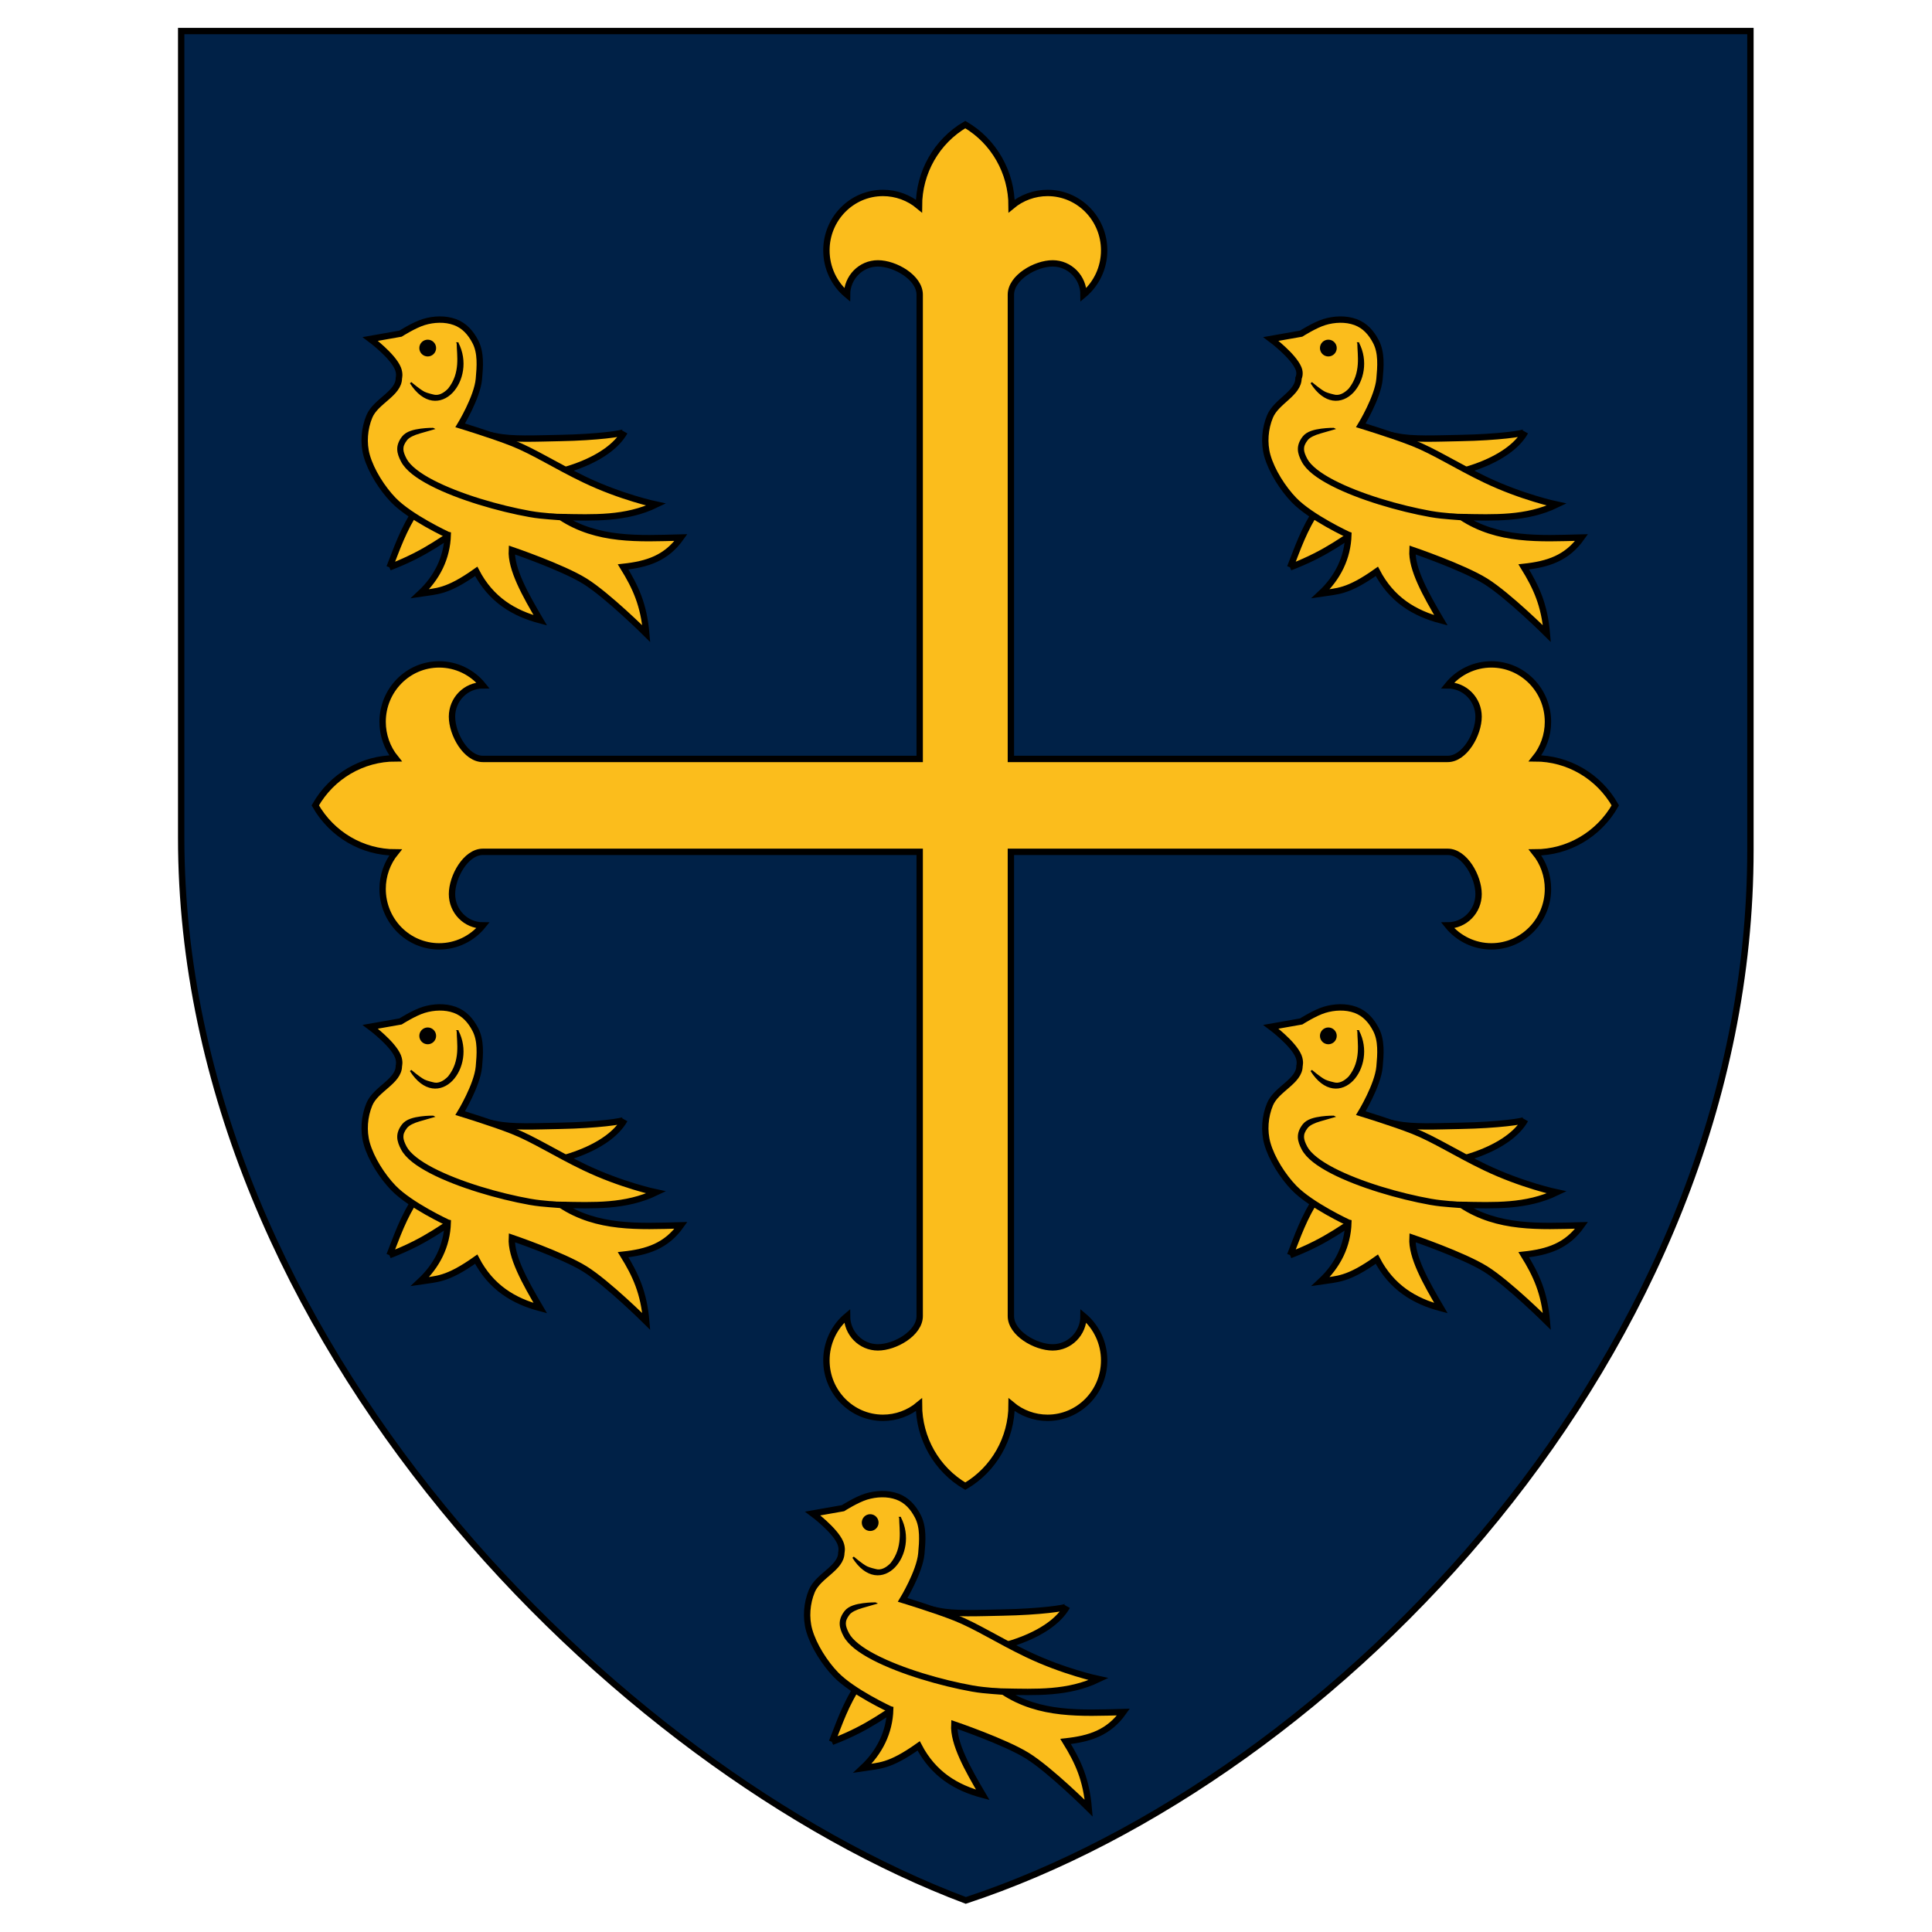<?xml version="1.0" encoding="utf-8"?>
<svg viewBox="83.6 -3.523 155 155" xmlns="http://www.w3.org/2000/svg">
  <defs>
    <style id="style3340">
    .str4 {stroke:black;stroke-width:0.447}
    .str0 {stroke:black;stroke-width:0.529}
    .str6 {stroke:black;stroke-width:0.794}
    .str2 {stroke:black;stroke-width:0.794;stroke-linecap:round;stroke-linejoin:round}
    .str3 {stroke:black;stroke-width:1.058;stroke-linejoin:round}
    .str1 {stroke:black;stroke-width:1.058;stroke-linecap:round}
    .str5 {stroke:black;stroke-width:1.587}
    .str7 {stroke:black;stroke-width:1.852}
    .fil9 {fill:none}
    .fil6 {fill:black}
    .fil1 {fill:#0E2346}
    .fil2 {fill:#D09C32}
    .fil55 {fill:#EF3B39}
    .fil0 {fill:white}
    .fil35 {fill:url(#id0)}
    .fil49 {fill:url(#id1)}
    .fil50 {fill:url(#id2)}
    .fil48 {fill:url(#id3)}
    .fil5 {fill:url(#id4)}
    .fil7 {fill:url(#id5)}
    .fil34 {fill:url(#id6)}
    .fil42 {fill:url(#id7)}
    .fil17 {fill:url(#id8)}
    .fil21 {fill:url(#id9)}
    .fil22 {fill:url(#id10)}
    .fil46 {fill:url(#id11)}
    .fil47 {fill:url(#id12)}
    .fil45 {fill:url(#id13)}
    .fil44 {fill:url(#id14)}
    .fil16 {fill:url(#id15)}
    .fil52 {fill:url(#id16)}
    .fil41 {fill:url(#id17)}
    .fil53 {fill:url(#id18)}
    .fil30 {fill:url(#id19)}
    .fil51 {fill:url(#id20)}
    .fil3 {fill:url(#id21)}
    .fil4 {fill:url(#id22)}
    .fil19 {fill:url(#id23)}
    .fil33 {fill:url(#id24)}
    .fil32 {fill:url(#id25)}
    .fil20 {fill:url(#id26)}
    .fil14 {fill:url(#id27)}
    .fil28 {fill:url(#id28)}
    .fil39 {fill:url(#id29)}
    .fil26 {fill:url(#id30)}
    .fil12 {fill:url(#id31)}
    .fil37 {fill:url(#id32)}
    .fil8 {fill:url(#id33)}
    .fil36 {fill:url(#id34)}
    .fil23 {fill:url(#id35)}
    .fil25 {fill:url(#id36)}
    .fil10 {fill:url(#id37)}
    .fil11 {fill:url(#id38)}
    .fil24 {fill:url(#id39)}
    .fil54 {fill:url(#id40)}
    .fil18 {fill:url(#id41)}
    .fil43 {fill:url(#id42)}
    .fil31 {fill:url(#id43)}
    .fil40 {fill:url(#id44)}
    .fil13 {fill:url(#id45)}
    .fil29 {fill:url(#id46)}
    .fil38 {fill:url(#id47)}
    .fil15 {fill:url(#id48)}
    .fil27 {fill:url(#id49)}
   </style>
  </defs>
  <g id="g-3" style="stroke-width:0.54;stroke-miterlimit:4;stroke-dasharray:none" transform="matrix(0.936, 0, 0, 0.936, 57.502, -62.47)">
    <path id="path-51" d="m 110.479,65.638 -67.067,0 0,69.123 c 0,43.037 37.405,79.886 67.253,91.108 31.603,-10.42 67.252,-47.002 67.252,-90.039 l 0,-70.192 -67.438,0 z" class="fil1" style="fill-opacity: 1; stroke-width: 0.54; stroke-miterlimit: 4; stroke-dasharray: none; fill: rgb(0, 33, 71);"/>
    <path id="path-52" d="m 110.479,65.638 -67.067,0 0,69.123 c 0,43.037 37.405,79.886 67.253,91.108 31.603,-10.42 67.252,-47.002 67.252,-90.039 l 0,-70.192 -67.438,0 z" class="fil9 str7" style="stroke: rgb(0, 0, 0); stroke-width: 0.546; stroke-miterlimit: 4; stroke-dasharray: none; fill: rgb(0, 33, 71);"/>
  </g>
  <g id="g3351" transform="matrix(0.315, 0, 0, 0.315, -125.983, -72.009)">
    <g transform="matrix(1, 0, 0, 1, 534.212, -59.786)" id="g9000">
      <path id="path8975" style="fill-opacity: 1; stroke-width: 1.621px; stroke: rgb(0, 0, 0); fill: rgb(251, 189, 28);" d="m 365.369,612.381 c 0,4.411 -6.295,7.987 -10.639,7.987 -4.345,0 -7.867,-3.576 -7.867,-7.987 -3.325,2.779 -5.251,6.922 -5.251,11.295 0,8.079 6.452,14.63 14.41,14.63 3.341,0 6.579,-1.179 9.159,-3.335 0,8.56 4.499,16.47 11.8,20.75 7.302,-4.28 11.8,-12.19 11.8,-20.75 2.579,2.156 5.817,3.335 9.159,3.335 7.959,0 14.411,-6.55 14.411,-14.63 0,-4.373 -1.926,-8.516 -5.251,-11.295 0,4.411 -3.522,7.987 -7.867,7.987 -4.344,0 -10.639,-3.576 -10.639,-7.987 l 0,-118.226 111.252,0 c 4.345,0 7.867,6.348 7.867,10.759 0,4.411 -3.522,7.987 -7.867,7.987 2.738,3.376 6.818,5.331 11.126,5.331 7.958,0 14.41,-6.55 14.41,-14.63 0,-3.392 -1.161,-6.679 -3.285,-9.298 8.432,0 16.223,-4.567 20.439,-11.98 -4.216,-7.413 -12.007,-11.98 -20.439,-11.98 2.124,-2.619 3.285,-5.906 3.285,-9.298 0,-8.08 -6.452,-14.63 -14.41,-14.63 -4.307,0 -8.388,1.956 -11.126,5.331 4.345,0 7.867,3.576 7.867,7.987 0,4.411 -3.522,10.759 -7.867,10.759 l -111.252,0 0,-118.226 c 0,-4.411 6.295,-7.987 10.639,-7.987 4.345,0 7.867,3.576 7.867,7.987 3.325,-2.779 5.251,-6.922 5.251,-11.295 0,-8.08 -6.452,-14.63 -14.411,-14.63 -3.341,0 -6.579,1.179 -9.159,3.335 0,-8.56 -4.499,-16.47 -11.8,-20.75 -7.302,4.28 -11.8,12.19 -11.8,20.75 -2.579,-2.156 -5.817,-3.335 -9.159,-3.335 -7.959,0 -14.41,6.55 -14.41,14.63 0,4.373 1.926,8.516 5.251,11.295 0,-4.411 3.522,-7.987 7.867,-7.987 4.344,0 10.639,3.576 10.639,7.987 l 0,118.226 -111.252,0 c -4.345,0 -7.867,-6.348 -7.867,-10.759 0,-4.411 3.522,-7.987 7.867,-7.987 -2.737,-3.376 -6.819,-5.331 -11.126,-5.331 -7.959,0 -14.41,6.55 -14.41,14.63 0,3.392 1.161,6.679 3.285,9.298 -8.432,0 -16.223,4.567 -20.439,11.98 4.216,7.413 12.007,11.98 20.439,11.98 -2.124,2.619 -3.285,5.906 -3.285,9.298 0,8.08 6.452,14.63 14.41,14.63 4.307,0 8.388,-1.956 11.126,-5.331 -4.345,0 -7.867,-3.576 -7.867,-7.987 0,-4.411 3.522,-10.759 7.867,-10.759 l 111.252,0 z"/>
    </g>
    <g style="stroke-width:0.918;stroke-miterlimit:4;stroke-dasharray:none" transform="matrix(1.089, 0, 0, 1.089, 392.252, 916.798)" id="g25097">
      <path style="fill-opacity: 1; stroke-linecap: butt; stroke-linejoin: miter; stroke-miterlimit: 4; stroke-opacity: 1; stroke-dasharray: none; stroke-width: 1.488px; stroke: rgb(0, 0, 0); fill: rgb(251, 189, 28);" d="m 607.139,286.345 c 9.044,-3.464 12.761,-6.929 18.606,-10.393 l 1.844,-9.89 c 18.683,0.207 30.929,-4.954 34.531,-11.399 -0.227,0.397 -6.416,1.276 -15.081,1.436 -5.618,0.103 -11.361,0.407 -15.091,-0.421 -6.71,-1.491 -21.121,-0.847 -21.121,-0.847 l 2.85,17.601 c -3.454,5.275 -4.775,9.484 -6.537,13.913 z" id="path25095" transform="translate(-265.268,-795.882)"/>
      <g style="stroke-width:0.918;stroke-miterlimit:4;stroke-dasharray:none" id="g25077" transform="translate(53.057,-8.762)">
        <path id="path24912" d="m 302.427,-508.375 c 0,0 -8.771,-4.062 -12.701,-8.12 -2.599,-2.684 -5.24,-6.813 -6.246,-10.411 -0.825,-2.948 -0.554,-6.336 0.625,-9.161 1.495,-3.585 6.663,-5.368 6.663,-8.953 0,0 0.531,-1.008 0,-2.29 -1.24,-2.992 -6.455,-6.871 -6.455,-6.871 l 7.079,-1.249 c 0,0 3.169,-2.017 5.414,-2.707 2.322,-0.713 5.007,-0.836 7.287,0 2.22,0.813 3.694,2.486 4.789,4.581 1.357,2.595 1.098,5.829 0.833,8.745 -0.391,4.31 -4.372,10.827 -4.372,10.827 0,0 7.693,2.342 12.285,4.164 4.969,1.972 10.152,5.341 16.774,8.518 8.603,4.127 16.748,5.849 16.748,5.849 -7.094,3.413 -14.639,3.059 -22.279,2.915 8.538,5.615 18.22,5.047 28.109,4.789 -3.456,4.862 -7.87,6.25 -13.534,6.871 2.959,4.784 4.845,8.917 5.414,15.616 0,0 -9.013,-8.962 -14.367,-12.285 -5.258,-3.263 -17.073,-7.287 -17.073,-7.287 -0.243,4.427 3.091,10.387 6.663,16.449 -6.21,-1.633 -11.548,-4.837 -14.991,-11.452 -6.908,4.903 -9.256,4.611 -13.117,5.205 3.959,-3.698 6.3,-8.368 6.455,-13.742 z" style="fill-opacity: 1; stroke: none; fill: rgb(251, 189, 28);"/>
        <path id="path24914" d="m 298.962,-533.186 c 0,0 -1.327,-0.016 -2.844,0.188 -1.516,0.203 -3.282,0.591 -4.188,1.75 -0.774,0.991 -1.112,1.932 -1.094,2.875 0.018,0.943 0.375,1.829 0.875,2.781 1.061,2.019 3.539,3.831 6.75,5.5 3.211,1.669 7.184,3.182 11.25,4.438 4.066,1.256 8.23,2.262 11.844,2.906 1.837,0.328 3.288,0.438 4.756,0.56 1.418,0.117 2.868,0.253 3.807,0.159 l -0.094,-0.969 c -0.861,0.086 -2.3,-0.064 -3.74,-0.198 -1.398,-0.13 -2.784,-0.239 -4.541,-0.552 -3.568,-0.636 -7.724,-1.632 -11.75,-2.875 -4.026,-1.243 -7.932,-2.748 -11.062,-4.375 -3.13,-1.627 -5.445,-3.411 -6.312,-5.062 -0.471,-0.896 -0.768,-1.646 -0.781,-2.344 -0.013,-0.697 0.23,-1.383 0.906,-2.25 0.543,-0.696 1.725,-1.24 3.107,-1.637 l 3.112,-0.894 z" style="font: medium &quot;Bitstream Vera Sans&quot;; text-indent: 0px; text-align: start; text-decoration: none; letter-spacing: normal; word-spacing: normal; text-transform: none; direction: ltr; writing-mode: lr-tb; text-anchor: start; color: rgb(0, 0, 0); fill-opacity: 1; marker: none; visibility: visible; display: inline; overflow: visible; stroke: rgb(0, 0, 0); stroke-width: 0.435px;"/>
        <path id="path24916" d="m 304.743,-553.186 c 10e-4,2.73 0.963,6.971 -2.062,10.75 -1.059,1.103 -2.402,1.849 -3.719,1.438 0,0 -1.401,-0.317 -2.036,-0.637 -1.161,-0.585 -3.152,-2.301 -3.152,-2.301 1.544,2.438 3.304,3.671 5.031,3.938 1.727,0.267 3.367,-0.472 4.594,-1.75 2.454,-2.556 3.488,-7.294 1.344,-11.438 z" style="font: medium &quot;Bitstream Vera Sans&quot;; text-indent: 0px; text-align: start; text-decoration: none; letter-spacing: normal; word-spacing: normal; text-transform: none; direction: ltr; writing-mode: lr-tb; text-anchor: start; color: rgb(0, 0, 0); fill-opacity: 1; marker: none; visibility: visible; display: inline; overflow: visible; stroke-width: 0.435px; stroke: rgb(0, 0, 0);"/>
        <path id="path24912-9" d="m 302.427,-508.375 c 0,0 -8.771,-4.062 -12.701,-8.12 -2.599,-2.684 -5.24,-6.813 -6.246,-10.411 -0.825,-2.948 -0.554,-6.336 0.625,-9.161 1.495,-3.585 6.896,-5.368 6.896,-8.953 0,0 0.298,-1.008 -0.233,-2.29 -1.24,-2.992 -6.455,-6.871 -6.455,-6.871 l 7.079,-1.249 c 0,0 3.169,-2.017 5.414,-2.707 2.322,-0.713 5.007,-0.836 7.287,0 2.22,0.813 3.694,2.486 4.789,4.581 1.357,2.595 1.098,5.829 0.833,8.745 -0.391,4.31 -4.372,10.827 -4.372,10.827 0,0 7.693,2.342 12.285,4.164 4.969,1.972 10.152,5.341 16.774,8.518 8.603,4.127 16.748,5.849 16.748,5.849 -7.094,3.413 -14.639,3.059 -22.279,2.915 8.538,5.615 18.22,5.047 28.109,4.789 -3.456,4.862 -7.87,6.25 -13.534,6.871 2.959,4.784 4.845,8.917 5.414,15.616 0,0 -9.013,-8.962 -14.367,-12.285 -5.258,-3.263 -17.073,-7.287 -17.073,-7.287 -0.243,4.427 3.091,10.387 6.663,16.449 -6.21,-1.633 -11.548,-4.837 -14.991,-11.452 -6.908,4.903 -9.256,4.611 -13.117,5.205 3.959,-3.698 6.3,-8.368 6.455,-13.742 z" style="fill: none; stroke-linecap: butt; stroke-linejoin: miter; stroke-miterlimit: 4; stroke-opacity: 1; stroke-dasharray: none; stroke: rgb(0, 0, 0); stroke-width: 1.488px;"/>
        <g style="stroke-width:0.918;stroke-miterlimit:4;stroke-dasharray:none" id="g25073">
          <path style="fill-opacity: 1; stroke-width: 0.435px; stroke: rgb(0, 0, 0);" id="path25034" d="m 619.171,235.532 c 0,0.964 -0.782,1.746 -1.746,1.746 -0.964,0 -1.746,-0.782 -1.746,-1.746 0,-0.964 0.782,-1.746 1.746,-1.746 0.964,0 1.746,0.782 1.746,1.746 z" transform="translate(-319.678,-787.59)"/>
        </g>
      </g>
    </g>
    <g style="stroke-width:0.918;stroke-miterlimit:4;stroke-dasharray:none" transform="matrix(1.089, 0, 0, 1.089, 621.635, 916.798)" id="g25097-8">
      <path style="fill-opacity: 1; stroke-linecap: butt; stroke-linejoin: miter; stroke-miterlimit: 4; stroke-opacity: 1; stroke-dasharray: none; stroke: rgb(0, 0, 0); stroke-width: 1.488px; fill: rgb(251, 189, 28);" d="m 607.139,286.345 c 9.044,-3.464 12.761,-6.929 18.606,-10.393 l 1.844,-9.89 c 18.683,0.207 30.929,-4.954 34.531,-11.399 -0.227,0.397 -6.416,1.276 -15.081,1.436 -5.618,0.103 -11.361,0.407 -15.091,-0.421 -6.71,-1.491 -21.121,-0.847 -21.121,-0.847 l 2.85,17.601 c -3.454,5.275 -4.775,9.484 -6.537,13.913 z" id="path25095-1" transform="translate(-265.268,-795.882)"/>
      <g style="stroke-width:0.918;stroke-miterlimit:4;stroke-dasharray:none" id="g25077-3" transform="translate(53.057,-8.762)">
        <path id="path24912-0" d="m 302.427,-508.375 c 0,0 -8.771,-4.062 -12.701,-8.12 -2.599,-2.684 -5.24,-6.813 -6.246,-10.411 -0.825,-2.948 -0.554,-6.336 0.625,-9.161 1.495,-3.585 6.663,-5.368 6.663,-8.953 0,0 0.531,-1.008 0,-2.29 -1.24,-2.992 -6.455,-6.871 -6.455,-6.871 l 7.079,-1.249 c 0,0 3.169,-2.017 5.414,-2.707 2.322,-0.713 5.007,-0.836 7.287,0 2.22,0.813 3.694,2.486 4.789,4.581 1.357,2.595 1.098,5.829 0.833,8.745 -0.391,4.31 -4.372,10.827 -4.372,10.827 0,0 7.693,2.342 12.285,4.164 4.969,1.972 10.152,5.341 16.774,8.518 8.603,4.127 16.748,5.849 16.748,5.849 -7.094,3.413 -14.639,3.059 -22.279,2.915 8.538,5.615 18.22,5.047 28.109,4.789 -3.456,4.862 -7.87,6.25 -13.534,6.871 2.959,4.784 4.845,8.917 5.414,15.616 0,0 -9.013,-8.962 -14.367,-12.285 -5.258,-3.263 -17.073,-7.287 -17.073,-7.287 -0.243,4.427 3.091,10.387 6.663,16.449 -6.21,-1.633 -11.548,-4.837 -14.991,-11.452 -6.908,4.903 -9.256,4.611 -13.117,5.205 3.959,-3.698 6.3,-8.368 6.455,-13.742 z" style="fill-opacity: 1; stroke: rgb(0, 0, 0); stroke-width: 1.488px; fill: rgb(251, 189, 28);"/>
        <path id="path24914-7" d="m 298.962,-533.186 c 0,0 -1.327,-0.016 -2.844,0.188 -1.516,0.203 -3.282,0.591 -4.188,1.75 -0.774,0.991 -1.112,1.932 -1.094,2.875 0.018,0.943 0.375,1.829 0.875,2.781 1.061,2.019 3.539,3.831 6.75,5.5 3.211,1.669 7.184,3.182 11.25,4.438 4.066,1.256 8.23,2.262 11.844,2.906 1.837,0.328 3.288,0.438 4.756,0.56 1.418,0.117 2.868,0.253 3.807,0.159 l -0.094,-0.969 c -0.861,0.086 -2.3,-0.064 -3.74,-0.198 -1.398,-0.13 -2.784,-0.239 -4.541,-0.552 -3.568,-0.636 -7.724,-1.632 -11.75,-2.875 -4.026,-1.243 -7.932,-2.748 -11.062,-4.375 -3.13,-1.627 -5.445,-3.411 -6.312,-5.062 -0.471,-0.896 -0.768,-1.646 -0.781,-2.344 -0.013,-0.697 0.23,-1.383 0.906,-2.25 0.543,-0.696 1.725,-1.24 3.107,-1.637 l 3.112,-0.894 z" style="font: medium &quot;Bitstream Vera Sans&quot;; text-indent: 0px; text-align: start; text-decoration: none; letter-spacing: normal; word-spacing: normal; text-transform: none; direction: ltr; writing-mode: lr-tb; text-anchor: start; color: rgb(0, 0, 0); fill-opacity: 1; marker: none; visibility: visible; display: inline; overflow: visible; stroke: rgb(0, 0, 0); stroke-width: 0.435px;"/>
        <path id="path24916-2" d="m 304.743,-553.186 c 10e-4,2.73 0.963,6.971 -2.062,10.75 -1.059,1.103 -2.402,1.849 -3.719,1.438 0,0 -1.401,-0.317 -2.036,-0.637 -1.161,-0.585 -3.152,-2.301 -3.152,-2.301 1.544,2.438 3.304,3.671 5.031,3.938 1.727,0.267 3.367,-0.472 4.594,-1.75 2.454,-2.556 3.488,-7.294 1.344,-11.438 z" style="font: medium &quot;Bitstream Vera Sans&quot;; text-indent: 0px; text-align: start; text-decoration: none; letter-spacing: normal; word-spacing: normal; text-transform: none; direction: ltr; writing-mode: lr-tb; text-anchor: start; color: rgb(0, 0, 0); fill-opacity: 1; marker: none; visibility: visible; display: inline; overflow: visible; stroke-width: 0.435px; stroke: rgb(0, 0, 0);"/>
        <g style="stroke-width:0.918;stroke-miterlimit:4;stroke-dasharray:none" id="g25073-2">
          <path style="fill-opacity: 1; stroke: rgb(0, 0, 0); stroke-width: 0.435px;" id="path25034-6" d="m 619.171,235.532 c 0,0.964 -0.782,1.746 -1.746,1.746 -0.964,0 -1.746,-0.782 -1.746,-1.746 0,-0.964 0.782,-1.746 1.746,-1.746 0.964,0 1.746,0.782 1.746,1.746 z" transform="translate(-319.678,-787.59)"/>
        </g>
      </g>
    </g>
    <g style="stroke-width:0.918;stroke-miterlimit:4;stroke-dasharray:none" transform="matrix(1.089, 0, 0, 1.089, 392.252, 1091.976)" id="g25097-3">
      <path style="fill-opacity: 1; stroke-linecap: butt; stroke-linejoin: miter; stroke-miterlimit: 4; stroke-opacity: 1; stroke-dasharray: none; stroke: rgb(0, 0, 0); stroke-width: 1.488px; fill: rgb(251, 189, 28);" d="m 607.139,286.345 c 9.044,-3.464 12.761,-6.929 18.606,-10.393 l 1.844,-9.89 c 18.683,0.207 30.929,-4.954 34.531,-11.399 -0.227,0.397 -6.416,1.276 -15.081,1.436 -5.618,0.103 -11.361,0.407 -15.091,-0.421 -6.71,-1.491 -21.121,-0.847 -21.121,-0.847 l 2.85,17.601 c -3.454,5.275 -4.775,9.484 -6.537,13.913 z" id="path25095-4" transform="translate(-265.268,-795.882)"/>
      <g style="stroke-width:0.918;stroke-miterlimit:4;stroke-dasharray:none" id="g25077-1" transform="translate(53.057,-8.762)">
        <path id="path24912-95" d="m 302.427,-508.375 c 0,0 -8.771,-4.062 -12.701,-8.12 -2.599,-2.684 -5.24,-6.813 -6.246,-10.411 -0.825,-2.948 -0.554,-6.336 0.625,-9.161 1.495,-3.585 6.663,-5.368 6.663,-8.953 0,0 0.531,-1.008 0,-2.29 -1.24,-2.992 -6.455,-6.871 -6.455,-6.871 l 7.079,-1.249 c 0,0 3.169,-2.017 5.414,-2.707 2.322,-0.713 5.007,-0.836 7.287,0 2.22,0.813 3.694,2.486 4.789,4.581 1.357,2.595 1.098,5.829 0.833,8.745 -0.391,4.31 -4.372,10.827 -4.372,10.827 0,0 7.693,2.342 12.285,4.164 4.969,1.972 10.152,5.341 16.774,8.518 8.603,4.127 16.748,5.849 16.748,5.849 -7.094,3.413 -14.639,3.059 -22.279,2.915 8.538,5.615 18.22,5.047 28.109,4.789 -3.456,4.862 -7.87,6.25 -13.534,6.871 2.959,4.784 4.845,8.917 5.414,15.616 0,0 -9.013,-8.962 -14.367,-12.285 -5.258,-3.263 -17.073,-7.287 -17.073,-7.287 -0.243,4.427 3.091,10.387 6.663,16.449 -6.21,-1.633 -11.548,-4.837 -14.991,-11.452 -6.908,4.903 -9.256,4.611 -13.117,5.205 3.959,-3.698 6.3,-8.368 6.455,-13.742 z" style="fill-opacity: 1; stroke: none; fill: rgb(251, 189, 28);"/>
        <path id="path24914-8" d="m 298.962,-533.186 c 0,0 -1.327,-0.016 -2.844,0.188 -1.516,0.203 -3.282,0.591 -4.188,1.75 -0.774,0.991 -1.112,1.932 -1.094,2.875 0.018,0.943 0.375,1.829 0.875,2.781 1.061,2.019 3.539,3.831 6.75,5.5 3.211,1.669 7.184,3.182 11.25,4.438 4.066,1.256 8.23,2.262 11.844,2.906 1.837,0.328 3.288,0.438 4.756,0.56 1.418,0.117 2.868,0.253 3.807,0.159 l -0.094,-0.969 c -0.861,0.086 -2.3,-0.064 -3.74,-0.198 -1.398,-0.13 -2.784,-0.239 -4.541,-0.552 -3.568,-0.636 -7.724,-1.632 -11.75,-2.875 -4.026,-1.243 -7.932,-2.748 -11.062,-4.375 -3.13,-1.627 -5.445,-3.411 -6.312,-5.062 -0.471,-0.896 -0.768,-1.646 -0.781,-2.344 -0.013,-0.697 0.23,-1.383 0.906,-2.25 0.543,-0.696 1.725,-1.24 3.107,-1.637 l 3.112,-0.894 z" style="font: medium &quot;Bitstream Vera Sans&quot;; text-indent: 0px; text-align: start; text-decoration: none; letter-spacing: normal; word-spacing: normal; text-transform: none; direction: ltr; writing-mode: lr-tb; text-anchor: start; color: rgb(0, 0, 0); fill-opacity: 1; marker: none; visibility: visible; display: inline; overflow: visible; stroke-width: 0.435px; stroke: rgb(0, 0, 0);"/>
        <path id="path24916-8" d="m 304.743,-553.186 c 10e-4,2.73 0.963,6.971 -2.062,10.75 -1.059,1.103 -2.402,1.849 -3.719,1.438 0,0 -1.401,-0.317 -2.036,-0.637 -1.161,-0.585 -3.152,-2.301 -3.152,-2.301 1.544,2.438 3.304,3.671 5.031,3.938 1.727,0.267 3.367,-0.472 4.594,-1.75 2.454,-2.556 3.488,-7.294 1.344,-11.438 z" style="font: medium &quot;Bitstream Vera Sans&quot;; text-indent: 0px; text-align: start; text-decoration: none; letter-spacing: normal; word-spacing: normal; text-transform: none; direction: ltr; writing-mode: lr-tb; text-anchor: start; color: rgb(0, 0, 0); fill-opacity: 1; marker: none; visibility: visible; display: inline; overflow: visible; stroke: rgb(0, 0, 0); stroke-width: 0.435px;"/>
        <path id="path24912-9-9" d="m 302.427,-508.375 c 0,0 -8.771,-4.062 -12.701,-8.12 -2.599,-2.684 -5.24,-6.813 -6.246,-10.411 -0.825,-2.948 -0.554,-6.336 0.625,-9.161 1.495,-3.585 6.896,-5.368 6.896,-8.953 0,0 0.298,-1.008 -0.233,-2.29 -1.24,-2.992 -6.455,-6.871 -6.455,-6.871 l 7.079,-1.249 c 0,0 3.169,-2.017 5.414,-2.707 2.322,-0.713 5.007,-0.836 7.287,0 2.22,0.813 3.694,2.486 4.789,4.581 1.357,2.595 1.098,5.829 0.833,8.745 -0.391,4.31 -4.372,10.827 -4.372,10.827 0,0 7.693,2.342 12.285,4.164 4.969,1.972 10.152,5.341 16.774,8.518 8.603,4.127 16.748,5.849 16.748,5.849 -7.094,3.413 -14.639,3.059 -22.279,2.915 8.538,5.615 18.22,5.047 28.109,4.789 -3.456,4.862 -7.87,6.25 -13.534,6.871 2.959,4.784 4.845,8.917 5.414,15.616 0,0 -9.013,-8.962 -14.367,-12.285 -5.258,-3.263 -17.073,-7.287 -17.073,-7.287 -0.243,4.427 3.091,10.387 6.663,16.449 -6.21,-1.633 -11.548,-4.837 -14.991,-11.452 -6.908,4.903 -9.256,4.611 -13.117,5.205 3.959,-3.698 6.3,-8.368 6.455,-13.742 z" style="fill: none; stroke-linecap: butt; stroke-linejoin: miter; stroke-miterlimit: 4; stroke-opacity: 1; stroke-dasharray: none; stroke-width: 1.488px; stroke: rgb(0, 0, 0);"/>
        <g style="stroke-width:0.918;stroke-miterlimit:4;stroke-dasharray:none" id="g25073-5">
          <path style="fill-opacity: 1; stroke: rgb(0, 0, 0); stroke-width: 0.435px;" id="path25034-9" d="m 619.171,235.532 c 0,0.964 -0.782,1.746 -1.746,1.746 -0.964,0 -1.746,-0.782 -1.746,-1.746 0,-0.964 0.782,-1.746 1.746,-1.746 0.964,0 1.746,0.782 1.746,1.746 z" transform="translate(-319.678,-787.59)"/>
        </g>
      </g>
    </g>
    <g style="stroke-width:0.918;stroke-miterlimit:4;stroke-dasharray:none" transform="matrix(1.089, 0, 0, 1.089, 621.635, 1091.976)" id="g25097-8-8">
      <path style="fill-opacity: 1; stroke-linecap: butt; stroke-linejoin: miter; stroke-miterlimit: 4; stroke-opacity: 1; stroke-dasharray: none; stroke: rgb(0, 0, 0); stroke-width: 1.488px; fill: rgb(251, 189, 28);" d="m 607.139,286.345 c 9.044,-3.464 12.761,-6.929 18.606,-10.393 l 1.844,-9.89 c 18.683,0.207 30.929,-4.954 34.531,-11.399 -0.227,0.397 -6.416,1.276 -15.081,1.436 -5.618,0.103 -11.361,0.407 -15.091,-0.421 -6.71,-1.491 -21.121,-0.847 -21.121,-0.847 l 2.85,17.601 c -3.454,5.275 -4.775,9.484 -6.537,13.913 z" id="path25095-1-6" transform="translate(-265.268,-795.882)"/>
      <g style="stroke-width:0.918;stroke-miterlimit:4;stroke-dasharray:none" id="g25077-3-9" transform="translate(53.057,-8.762)">
        <path id="path24912-0-4" d="m 302.427,-508.375 c 0,0 -8.771,-4.062 -12.701,-8.12 -2.599,-2.684 -5.24,-6.813 -6.246,-10.411 -0.825,-2.948 -0.554,-6.336 0.625,-9.161 1.495,-3.585 6.663,-5.368 6.663,-8.953 0,0 0.531,-1.008 0,-2.29 -1.24,-2.992 -6.455,-6.871 -6.455,-6.871 l 7.079,-1.249 c 0,0 3.169,-2.017 5.414,-2.707 2.322,-0.713 5.007,-0.836 7.287,0 2.22,0.813 3.694,2.486 4.789,4.581 1.357,2.595 1.098,5.829 0.833,8.745 -0.391,4.31 -4.372,10.827 -4.372,10.827 0,0 7.693,2.342 12.285,4.164 4.969,1.972 10.152,5.341 16.774,8.518 8.603,4.127 16.748,5.849 16.748,5.849 -7.094,3.413 -14.639,3.059 -22.279,2.915 8.538,5.615 18.22,5.047 28.109,4.789 -3.456,4.862 -7.87,6.25 -13.534,6.871 2.959,4.784 4.845,8.917 5.414,15.616 0,0 -9.013,-8.962 -14.367,-12.285 -5.258,-3.263 -17.073,-7.287 -17.073,-7.287 -0.243,4.427 3.091,10.387 6.663,16.449 -6.21,-1.633 -11.548,-4.837 -14.991,-11.452 -6.908,4.903 -9.256,4.611 -13.117,5.205 3.959,-3.698 6.3,-8.368 6.455,-13.742 z" style="fill-opacity: 1; stroke: none; fill: rgb(251, 189, 28);"/>
        <path id="path24914-7-6" d="m 298.962,-533.186 c 0,0 -1.327,-0.016 -2.844,0.188 -1.516,0.203 -3.282,0.591 -4.188,1.75 -0.774,0.991 -1.112,1.932 -1.094,2.875 0.018,0.943 0.375,1.829 0.875,2.781 1.061,2.019 3.539,3.831 6.75,5.5 3.211,1.669 7.184,3.182 11.25,4.438 4.066,1.256 8.23,2.262 11.844,2.906 1.837,0.328 3.288,0.438 4.756,0.56 1.418,0.117 2.868,0.253 3.807,0.159 l -0.094,-0.969 c -0.861,0.086 -2.3,-0.064 -3.74,-0.198 -1.398,-0.13 -2.784,-0.239 -4.541,-0.552 -3.568,-0.636 -7.724,-1.632 -11.75,-2.875 -4.026,-1.243 -7.932,-2.748 -11.062,-4.375 -3.13,-1.627 -5.445,-3.411 -6.312,-5.062 -0.471,-0.896 -0.768,-1.646 -0.781,-2.344 -0.013,-0.697 0.23,-1.383 0.906,-2.25 0.543,-0.696 1.725,-1.24 3.107,-1.637 l 3.112,-0.894 z" style="font: medium &quot;Bitstream Vera Sans&quot;; text-indent: 0px; text-align: start; text-decoration: none; letter-spacing: normal; word-spacing: normal; text-transform: none; direction: ltr; writing-mode: lr-tb; text-anchor: start; color: rgb(0, 0, 0); fill-opacity: 1; marker: none; visibility: visible; display: inline; overflow: visible; stroke: rgb(0, 0, 0); stroke-width: 0.435px;"/>
        <path id="path24916-2-1" d="m 304.743,-553.186 c 10e-4,2.73 0.963,6.971 -2.062,10.75 -1.059,1.103 -2.402,1.849 -3.719,1.438 0,0 -1.401,-0.317 -2.036,-0.637 -1.161,-0.585 -3.152,-2.301 -3.152,-2.301 1.544,2.438 3.304,3.671 5.031,3.938 1.727,0.267 3.367,-0.472 4.594,-1.75 2.454,-2.556 3.488,-7.294 1.344,-11.438 z" style="font: medium &quot;Bitstream Vera Sans&quot;; text-indent: 0px; text-align: start; text-decoration: none; letter-spacing: normal; word-spacing: normal; text-transform: none; direction: ltr; writing-mode: lr-tb; text-anchor: start; color: rgb(0, 0, 0); fill-opacity: 1; marker: none; visibility: visible; display: inline; overflow: visible; stroke-width: 0.435px; stroke: rgb(0, 0, 0);"/>
        <path id="path24912-9-2-1" d="m 302.427,-508.375 c 0,0 -8.771,-4.062 -12.701,-8.12 -2.599,-2.684 -5.24,-6.813 -6.246,-10.411 -0.825,-2.948 -0.554,-6.336 0.625,-9.161 1.495,-3.585 6.896,-5.368 6.896,-8.953 0,0 0.298,-1.008 -0.233,-2.29 -1.24,-2.992 -6.455,-6.871 -6.455,-6.871 l 7.079,-1.249 c 0,0 3.169,-2.017 5.414,-2.707 2.322,-0.713 5.007,-0.836 7.287,0 2.22,0.813 3.694,2.486 4.789,4.581 1.357,2.595 1.098,5.829 0.833,8.745 -0.391,4.31 -4.372,10.827 -4.372,10.827 0,0 7.693,2.342 12.285,4.164 4.969,1.972 10.152,5.341 16.774,8.518 8.603,4.127 16.748,5.849 16.748,5.849 -7.094,3.413 -14.639,3.059 -22.279,2.915 8.538,5.615 18.22,5.047 28.109,4.789 -3.456,4.862 -7.87,6.25 -13.534,6.871 2.959,4.784 4.845,8.917 5.414,15.616 0,0 -9.013,-8.962 -14.367,-12.285 -5.258,-3.263 -17.073,-7.287 -17.073,-7.287 -0.243,4.427 3.091,10.387 6.663,16.449 -6.21,-1.633 -11.548,-4.837 -14.991,-11.452 -6.908,4.903 -9.256,4.611 -13.117,5.205 3.959,-3.698 6.3,-8.368 6.455,-13.742 z" style="fill: none; stroke-linecap: butt; stroke-linejoin: miter; stroke-miterlimit: 4; stroke-opacity: 1; stroke-dasharray: none; stroke: rgb(0, 0, 0); stroke-width: 1.488px;"/>
        <g style="stroke-width:0.918;stroke-miterlimit:4;stroke-dasharray:none" id="g25073-2-6">
          <path style="fill-opacity: 1; stroke-width: 0.435px; stroke: rgb(0, 0, 0);" id="path25034-6-1" d="m 619.171,235.532 c 0,0.964 -0.782,1.746 -1.746,1.746 -0.964,0 -1.746,-0.782 -1.746,-1.746 0,-0.964 0.782,-1.746 1.746,-1.746 0.964,0 1.746,0.782 1.746,1.746 z" transform="translate(-319.678,-787.59)"/>
        </g>
      </g>
    </g>
    <g transform="matrix(1.089, 0, 0, 1.089, 504.944, 1215.941)" id="g25097-83" style="stroke-width:0.918;stroke-miterlimit:4;stroke-dasharray:none">
      <path style="fill-opacity: 1; stroke-linecap: butt; stroke-linejoin: miter; stroke-miterlimit: 4; stroke-opacity: 1; stroke-dasharray: none; stroke-width: 1.488px; stroke: rgb(0, 0, 0); fill: rgb(251, 189, 28);" d="m 607.139,286.345 c 9.044,-3.464 12.761,-6.929 18.606,-10.393 l 1.844,-9.89 c 18.683,0.207 30.929,-4.954 34.531,-11.399 -0.227,0.397 -6.416,1.276 -15.081,1.436 -5.618,0.103 -11.361,0.407 -15.091,-0.421 -6.71,-1.491 -21.121,-0.847 -21.121,-0.847 l 2.85,17.601 c -3.454,5.275 -4.775,9.484 -6.537,13.913 z" id="path25095-5" transform="translate(-265.268,-795.882)"/>
      <g id="g25077-6" transform="translate(53.057,-8.762)" style="stroke-width:0.918;stroke-miterlimit:4;stroke-dasharray:none">
        <path id="path24912-8" d="m 302.427,-508.375 c 0,0 -8.771,-4.062 -12.701,-8.12 -2.599,-2.684 -5.24,-6.813 -6.246,-10.411 -0.825,-2.948 -0.554,-6.336 0.625,-9.161 1.495,-3.585 6.663,-5.368 6.663,-8.953 0,0 0.531,-1.008 0,-2.29 -1.24,-2.992 -6.455,-6.871 -6.455,-6.871 l 7.079,-1.249 c 0,0 3.169,-2.017 5.414,-2.707 2.322,-0.713 5.007,-0.836 7.287,0 2.22,0.813 3.694,2.486 4.789,4.581 1.357,2.595 1.098,5.829 0.833,8.745 -0.391,4.31 -4.372,10.827 -4.372,10.827 0,0 7.693,2.342 12.285,4.164 4.969,1.972 10.152,5.341 16.774,8.518 8.603,4.127 16.748,5.849 16.748,5.849 -7.094,3.413 -14.639,3.059 -22.279,2.915 8.538,5.615 18.22,5.047 28.109,4.789 -3.456,4.862 -7.87,6.25 -13.534,6.871 2.959,4.784 4.845,8.917 5.414,15.616 0,0 -9.013,-8.962 -14.367,-12.285 -5.258,-3.263 -17.073,-7.287 -17.073,-7.287 -0.243,4.427 3.091,10.387 6.663,16.449 -6.21,-1.633 -11.548,-4.837 -14.991,-11.452 -6.908,4.903 -9.256,4.611 -13.117,5.205 3.959,-3.698 6.3,-8.368 6.455,-13.742 z" style="fill-opacity: 1; stroke: none; fill: rgb(251, 189, 28);"/>
        <path id="path24914-9" d="m 298.962,-533.186 c 0,0 -1.327,-0.016 -2.844,0.188 -1.516,0.203 -3.282,0.591 -4.188,1.75 -0.774,0.991 -1.112,1.932 -1.094,2.875 0.018,0.943 0.375,1.829 0.875,2.781 1.061,2.019 3.539,3.831 6.75,5.5 3.211,1.669 7.184,3.182 11.25,4.438 4.066,1.256 8.23,2.262 11.844,2.906 1.837,0.328 3.288,0.438 4.756,0.56 1.418,0.117 2.868,0.253 3.807,0.159 l -0.094,-0.969 c -0.861,0.086 -2.3,-0.064 -3.74,-0.198 -1.398,-0.13 -2.784,-0.239 -4.541,-0.552 -3.568,-0.636 -7.724,-1.632 -11.75,-2.875 -4.026,-1.243 -7.932,-2.748 -11.062,-4.375 -3.13,-1.627 -5.445,-3.411 -6.312,-5.062 -0.471,-0.896 -0.768,-1.646 -0.781,-2.344 -0.013,-0.697 0.23,-1.383 0.906,-2.25 0.543,-0.696 1.725,-1.24 3.107,-1.637 l 3.112,-0.894 z" style="font: medium &quot;Bitstream Vera Sans&quot;; text-indent: 0px; text-align: start; text-decoration: none; letter-spacing: normal; word-spacing: normal; text-transform: none; direction: ltr; writing-mode: lr-tb; text-anchor: start; color: rgb(0, 0, 0); fill-opacity: 1; marker: none; visibility: visible; display: inline; overflow: visible; stroke-width: 0.435px; stroke: rgb(0, 0, 0);"/>
        <path id="path24916-7" d="m 304.743,-553.186 c 10e-4,2.73 0.963,6.971 -2.062,10.75 -1.059,1.103 -2.402,1.849 -3.719,1.438 0,0 -1.401,-0.317 -2.036,-0.637 -1.161,-0.585 -3.152,-2.301 -3.152,-2.301 1.544,2.438 3.304,3.671 5.031,3.938 1.727,0.267 3.367,-0.472 4.594,-1.75 2.454,-2.556 3.488,-7.294 1.344,-11.438 z" style="font: medium &quot;Bitstream Vera Sans&quot;; text-indent: 0px; text-align: start; text-decoration: none; letter-spacing: normal; word-spacing: normal; text-transform: none; direction: ltr; writing-mode: lr-tb; text-anchor: start; color: rgb(0, 0, 0); fill-opacity: 1; marker: none; visibility: visible; display: inline; overflow: visible; stroke: rgb(0, 0, 0); stroke-width: 0.435px;"/>
        <path id="path24912-9-1" d="m 302.427,-508.375 c 0,0 -8.771,-4.062 -12.701,-8.12 -2.599,-2.684 -5.24,-6.813 -6.246,-10.411 -0.825,-2.948 -0.554,-6.336 0.625,-9.161 1.495,-3.585 6.896,-5.368 6.896,-8.953 0,0 0.298,-1.008 -0.233,-2.29 -1.24,-2.992 -6.455,-6.871 -6.455,-6.871 l 7.079,-1.249 c 0,0 3.169,-2.017 5.414,-2.707 2.322,-0.713 5.007,-0.836 7.287,0 2.22,0.813 3.694,2.486 4.789,4.581 1.357,2.595 1.098,5.829 0.833,8.745 -0.391,4.31 -4.372,10.827 -4.372,10.827 0,0 7.693,2.342 12.285,4.164 4.969,1.972 10.152,5.341 16.774,8.518 8.603,4.127 16.748,5.849 16.748,5.849 -7.094,3.413 -14.639,3.059 -22.279,2.915 8.538,5.615 18.22,5.047 28.109,4.789 -3.456,4.862 -7.87,6.25 -13.534,6.871 2.959,4.784 4.845,8.917 5.414,15.616 0,0 -9.013,-8.962 -14.367,-12.285 -5.258,-3.263 -17.073,-7.287 -17.073,-7.287 -0.243,4.427 3.091,10.387 6.663,16.449 -6.21,-1.633 -11.548,-4.837 -14.991,-11.452 -6.908,4.903 -9.256,4.611 -13.117,5.205 3.959,-3.698 6.3,-8.368 6.455,-13.742 z" style="fill: none; stroke-linecap: butt; stroke-linejoin: miter; stroke-miterlimit: 4; stroke-opacity: 1; stroke-dasharray: none; stroke: rgb(0, 0, 0); stroke-width: 1.488px;"/>
        <g id="g25073-9" style="stroke-width:0.918;stroke-miterlimit:4;stroke-dasharray:none">
          <path style="fill-opacity: 1; stroke: rgb(0, 0, 0); stroke-width: 0.435px;" id="path25034-1" d="m 619.171,235.532 c 0,0.964 -0.782,1.746 -1.746,1.746 -0.964,0 -1.746,-0.782 -1.746,-1.746 0,-0.964 0.782,-1.746 1.746,-1.746 0.964,0 1.746,0.782 1.746,1.746 z" transform="translate(-319.678,-787.59)"/>
        </g>
      </g>
    </g>
  </g>
</svg>